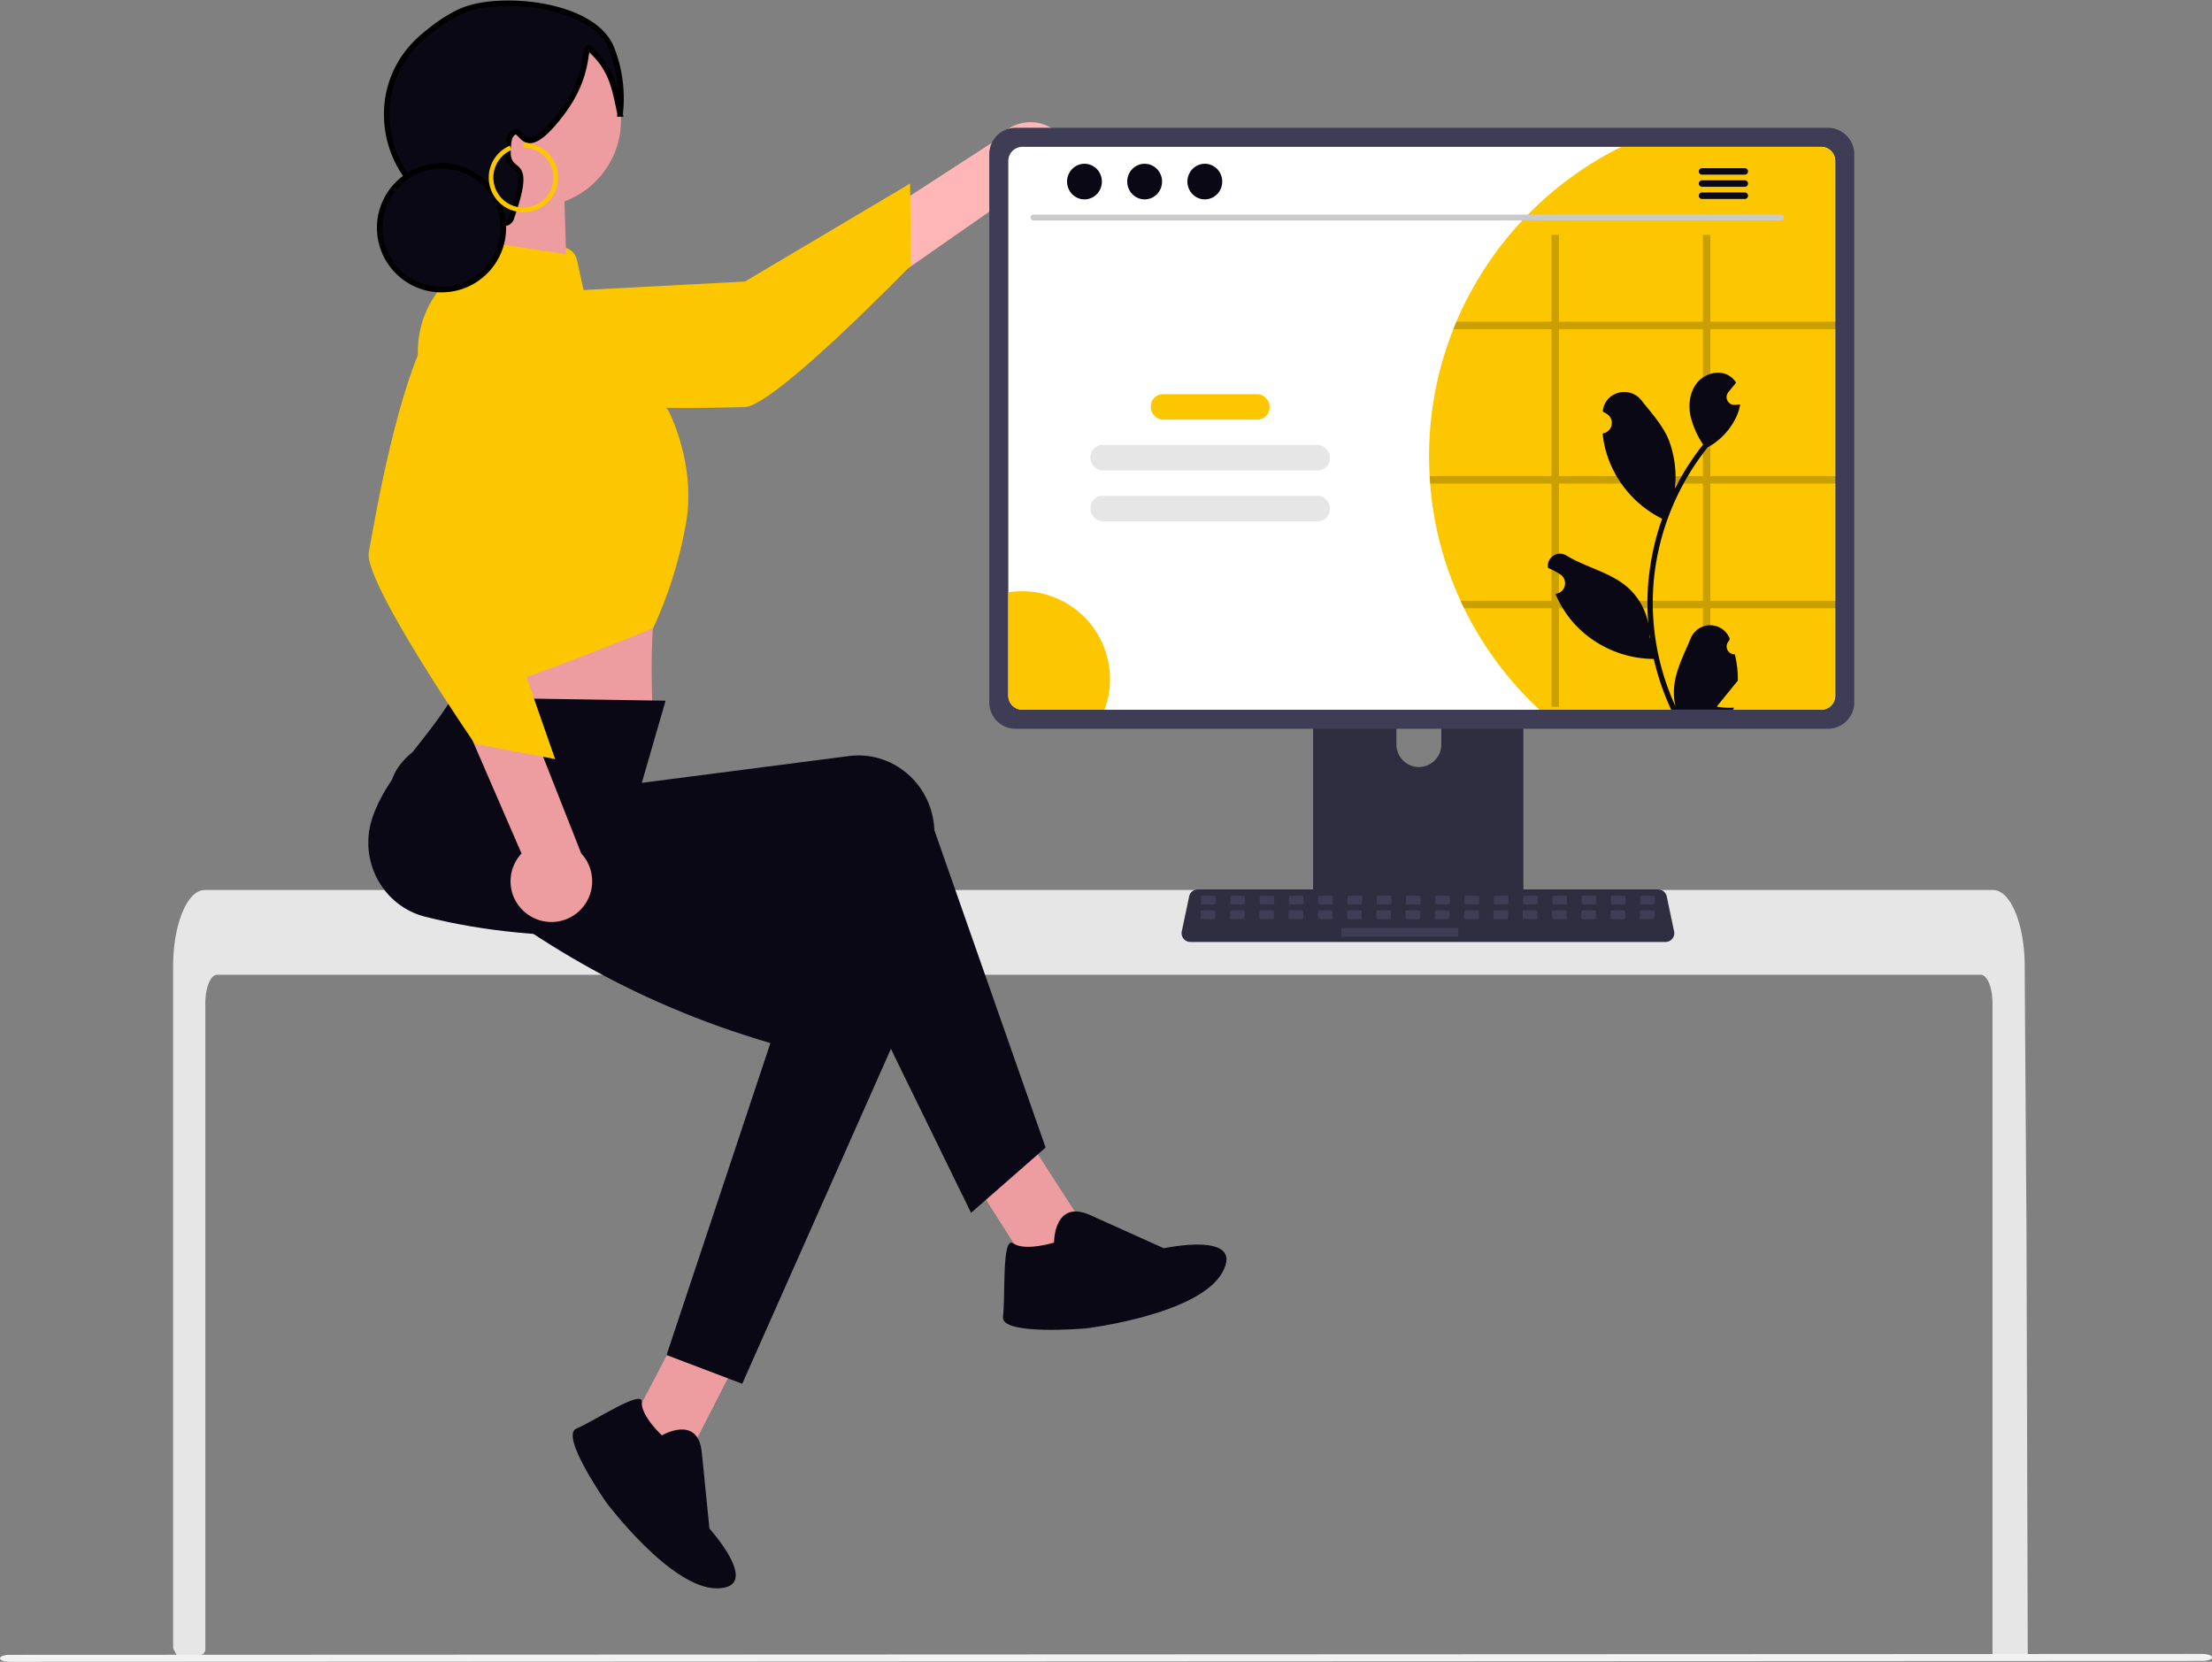 <svg role="img" xmlns:xlink="http://www.w3.org/1999/xlink" viewBox="0 0 800.305 601.119" height="601.119" width="800.305" xmlns="http://www.w3.org/2000/svg"><rect x="0" y="0" width="800.305" height="601.119" fill="#808080" stroke="none"/><g transform="translate(-582 -270.005)"><path fill="#ed9da0" transform="translate(881.237 684.615) rotate(-60)" d="M58.178,20.347C49.587,40.079,69.3,1.923,20.825,96.319L0,82.4,43.132,0S58.91,18.665,58.178,20.347Z"></path><path fill="#090814" transform="matrix(-0.139, 0.99, -0.99, -0.139, 1027.148, 715.997)" d="M12.33,62.709S-3.4,65.041.675,51.054L8.834,23.082S-1.655-5.473,14.662.938,41.468,46.975,41.468,46.975s6.994,30.3,0,30.3-29.138,4.656-26.806,0S12.33,62.709,12.33,62.709Z"></path><path fill="#ed9da0" transform="translate(374.43 392.782)" d="M492.075,331.538C483.9,350.318,502.66,314,456.524,403.845L436.7,390.6l41.053-78.425S492.772,329.937,492.075,331.538Z"></path><path fill="#e6e6e6" transform="translate(363.495 107.901)" d="M939.394,525c0-5.677-1.906-10.284-4.247-10.294h-638.1c-2.351.011-4.247,4.618-4.258,10.294V758.689a2.121,2.121,0,0,1-1.916,2.112q-2.568.247-5.138.459c-.042,0-.085.011-.127.011-.932.085-1.864.148-2.8.222H282.8q-.719-1.33-1.422-2.682a2.131,2.131,0,0,1-.241-.984V511.649c0-1.568.064-3.146.169-4.7a60.246,60.246,0,0,1,.794-6.376c1.79-9.839,5.836-16.5,10.432-16.522H939.649a4.96,4.96,0,0,1,1.949.413,7.6,7.6,0,0,1,2.4,1.684,14.9,14.9,0,0,1,2.362,3.23c2.266,3.993,3.887,9.945,4.459,16.872,0,.064.011.127.011.191.148,1.716.222,3.463.212,5.211l.148,22.7.1,13.535.286,42.47.106,15.082.466,154.841h0a2.118,2.118,0,0,1-2.118,2.118h-8.515a2.118,2.118,0,0,1-2.118-2.118Z"></path><path fill="#2f2e41" transform="translate(386.513 101.974)" d="M742.984,383.772H674.227a3.669,3.669,0,0,0-3.663,3.672V496.06h76.092V387.445a3.671,3.671,0,0,0-3.672-3.672Zm-34.147,61.714a8.157,8.157,0,0,1-8.119-8.119V424.84a8.119,8.119,0,1,1,16.238,0v12.528a8.157,8.157,0,0,1-8.119,8.119Z"></path><path fill="#3f3d56" transform="translate(386.5 108.047)" d="M670.341,486.513v10.479a2.053,2.053,0,0,0,2.049,2.049h72.467a2.059,2.059,0,0,0,2.049-2.049V486.513Z"></path><path fill="#ffb6b6" transform="translate(374.813 92.401)" d="M593.689,242.088a14.663,14.663,0,0,1-21.349,7.051l-97.054,67.612-2.68-26.944,95.427-61.826a14.742,14.742,0,0,1,25.656,14.108Z"></path><path fill="#FDC700" transform="translate(369.259 93.639)" d="M381.944,283.481s-10.509,15.528,5.982,29.27,83.331,11.008,94.118,10.89,60.277-51.314,60.277-51.314L542,242.758l-59.753,35.455Z"></path><path fill="#ed9da0" transform="translate(369.082 101.643)" d="M376.17,378.572l1.059,20.123s-3.126,17.825-.555,21.672c2.552,3.827,72.621,9.521,72.621,9.521s-2.2-30.011,1.766-51.719Z"></path><path fill="#090814" transform="translate(367.437 104.013)" d="M592.862,581.089,565.89,604.7,513.027,496.585c-52.421,9.016-101.876,11.9-144.652,1-14.483-3.642-23.336-18.6-19.774-33.4q.25-1.038.578-2.054c5.119-15.62,18.52-26.672,29.079-43.851l77.121,1.171-8.614,29.721,74.918-9.695c15.066-1.95,28.826,8.956,30.733,24.357q.151,1.22.2,2.45Z"></path><circle fill="#ed9da0" transform="translate(744.051 282.164)" r="31.315" cy="31.315" cx="31.315"></circle><path fill="#FDC700" transform="translate(368.438 94.739)" d="M388.569,261.362l28.713,3.378a5.859,5.859,0,0,1,5.039,4.568l4.566,20.9,28.465,33.521s10.222,19.165,6.389,40.886a153.857,153.857,0,0,1-11.872,37.861s-70,28.63-72.558,24.8-3.385-21.244-3.385-21.244L364.921,305.83a35.95,35.95,0,0,1,10.332-28.887c2.272-2.235,4.515-3.8,6.34-3.8C385.716,273,385.188,263.724,388.569,261.362Z"></path><path fill="#090814" transform="translate(367.875 104.109)" d="M482.663,666.442l-27.374-10.393,37.571-112.843c-51.042-14.965-89.543-39.07-123.16-67.682-11.4-9.642-19.957-22.024-10.244-33.753q.681-.823,1.422-1.591c11.469-11.775,40.576-9.509,57.616-20.292L456.6,460.574l-2.388,10.9,71.543,24.252c14.388,4.877,21.947,20.724,16.884,35.394q-.4,1.162-.9,2.287Z"></path><path fill="#ed9da0" transform="translate(367.905 101.108)" d="M405.473,499.961a14.663,14.663,0,0,1-2.684-22.323L355.735,369.117l26.941,2.709,41.706,105.781a14.742,14.742,0,0,1-18.909,22.354Z"></path><path fill="#FDC700" transform="translate(367.443 95.721)" d="M407.178,283.91s-13.14-13.376-29.875.068-27.291,79.5-29.311,90.1,38.362,69.244,38.362,69.244l29.046,5.537-22.92-65.59Z"></path><path fill="#3f3d56" transform="translate(379.975 92.514)" d="M863.377,223.726H569.469a9.541,9.541,0,0,0-9.526,9.526v198.33a9.535,9.535,0,0,0,9.526,9.526H863.377a9.535,9.535,0,0,0,9.526-9.526V233.252a9.541,9.541,0,0,0-9.526-9.526Z"></path><path fill="#fff" transform="translate(380.359 92.898)" d="M860.539,230.223h-289a5.105,5.105,0,0,0-5.094,5.1V428.742a5.1,5.1,0,0,0,5.094,5.094h289a5.1,5.1,0,0,0,5.094-5.094V235.327a5.105,5.105,0,0,0-5.094-5.1Z"></path><path fill="#2f2e41" transform="translate(383.858 107.889)" d="M800.748,502.845H628.81a3.163,3.163,0,0,1-3.1-3.814l2.668-12.671a3.176,3.176,0,0,1,3.095-2.511h166.6a3.177,3.177,0,0,1,3.095,2.511l2.668,12.671a3.163,3.163,0,0,1-3.1,3.814Z"></path><rect fill="#3f3d56" transform="translate(1016.557 594.019)" rx="0.488" height="3.177" width="5.296"></rect><rect fill="#3f3d56" transform="translate(1027.148 594.019)" rx="0.488" height="3.177" width="5.296"></rect><rect fill="#3f3d56" transform="translate(1037.739 594.019)" rx="0.488" height="3.177" width="5.296"></rect><rect fill="#3f3d56" transform="translate(1048.33 594.019)" rx="0.488" height="3.177" width="5.296"></rect><rect fill="#3f3d56" transform="translate(1058.921 594.019)" rx="0.488" height="3.177" width="5.296"></rect><rect fill="#3f3d56" transform="translate(1069.512 594.019)" rx="0.488" height="3.177" width="5.296"></rect><rect fill="#3f3d56" transform="translate(1080.103 594.019)" rx="0.488" height="3.177" width="5.296"></rect><rect fill="#3f3d56" transform="translate(1090.694 594.019)" rx="0.488" height="3.177" width="5.296"></rect><rect fill="#3f3d56" transform="translate(1101.285 594.019)" rx="0.488" height="3.177" width="5.296"></rect><rect fill="#3f3d56" transform="translate(1111.876 594.019)" rx="0.488" height="3.177" width="5.296"></rect><rect fill="#3f3d56" transform="translate(1122.467 594.019)" rx="0.488" height="3.177" width="5.296"></rect><rect fill="#3f3d56" transform="translate(1133.058 594.019)" rx="0.488" height="3.177" width="5.296"></rect><rect fill="#3f3d56" transform="translate(1143.65 594.019)" rx="0.488" height="3.177" width="5.296"></rect><rect fill="#3f3d56" transform="translate(1154.241 594.019)" rx="0.488" height="3.177" width="5.296"></rect><rect fill="#3f3d56" transform="translate(1164.832 594.019)" rx="0.488" height="3.177" width="5.296"></rect><rect fill="#3f3d56" transform="translate(1175.423 594.019)" rx="0.488" height="3.177" width="5.296"></rect><rect fill="#3f3d56" transform="translate(1016.432 599.315)" rx="0.488" height="3.177" width="5.296"></rect><rect fill="#3f3d56" transform="translate(1027.023 599.315)" rx="0.488" height="3.177" width="5.296"></rect><rect fill="#3f3d56" transform="translate(1037.614 599.315)" rx="0.488" height="3.177" width="5.296"></rect><rect fill="#3f3d56" transform="translate(1048.205 599.315)" rx="0.488" height="3.177" width="5.296"></rect><rect fill="#3f3d56" transform="translate(1058.796 599.315)" rx="0.488" height="3.177" width="5.296"></rect><rect fill="#3f3d56" transform="translate(1069.387 599.315)" rx="0.488" height="3.177" width="5.296"></rect><rect fill="#3f3d56" transform="translate(1079.978 599.315)" rx="0.488" height="3.177" width="5.296"></rect><rect fill="#3f3d56" transform="translate(1090.569 599.315)" rx="0.488" height="3.177" width="5.296"></rect><rect fill="#3f3d56" transform="translate(1101.16 599.315)" rx="0.488" height="3.177" width="5.296"></rect><rect fill="#3f3d56" transform="translate(1111.751 599.315)" rx="0.488" height="3.177" width="5.296"></rect><rect fill="#3f3d56" transform="translate(1122.342 599.315)" rx="0.488" height="3.177" width="5.296"></rect><rect fill="#3f3d56" transform="translate(1132.933 599.315)" rx="0.488" height="3.177" width="5.296"></rect><rect fill="#3f3d56" transform="translate(1143.524 599.315)" rx="0.488" height="3.177" width="5.296"></rect><rect fill="#3f3d56" transform="translate(1154.115 599.315)" rx="0.488" height="3.177" width="5.296"></rect><rect fill="#3f3d56" transform="translate(1164.707 599.315)" rx="0.488" height="3.177" width="5.296"></rect><rect fill="#3f3d56" transform="translate(1175.298 599.315)" rx="0.488" height="3.177" width="5.296"></rect><rect fill="#3f3d56" transform="translate(1067.269 605.67)" rx="0.488" height="3.177" width="42.364"></rect><path fill="#f2f2f2" transform="translate(-144.935 123.322)" d="M1523.814,747.476l-793.453.326c-1.892,0-3.426-.565-3.426-1.261s1.534-1.261,3.426-1.261l793.453-.325c1.892,0,3.426.565,3.426,1.261s-1.534,1.261-3.426,1.261Z"></path><path fill="#FDC700" transform="translate(388.855 92.898)" d="M857.137,235.327V428.742a5.1,5.1,0,0,1-5.094,5.094H750.136a125.056,125.056,0,0,1-27.283-36.709q-.667-1.334-1.271-2.7a123.948,123.948,0,0,1-11.015-42.4c-.074-.9-.138-1.8-.18-2.711-.138-2.33-.2-4.692-.2-7.064a124.483,124.483,0,0,1,8.78-46.082c.35-.911.72-1.811,1.1-2.711a125.4,125.4,0,0,1,59.681-63.239h72.295a5.105,5.105,0,0,1,5.094,5.1Z"></path><path fill="#cacaca" transform="translate(380.81 94.265)" d="M845.561,255.5H575.146a1.075,1.075,0,1,1,0-2.151H845.561a1.075,1.075,0,1,1,0,2.151Z"></path><ellipse fill="#090814" transform="translate(968.062 329.243)" ry="6.443" rx="6.302" cy="6.443" cx="6.302"></ellipse><ellipse fill="#090814" transform="translate(989.833 329.243)" ry="6.443" rx="6.302" cy="6.443" cx="6.302"></ellipse><ellipse fill="#090814" transform="translate(1011.604 329.243)" ry="6.443" rx="6.302" cy="6.443" cx="6.302"></ellipse><path fill="#090814" transform="translate(394.301 93.329)" d="M818.962,237.51H803.5a1.171,1.171,0,1,0,0,2.342h15.465a1.171,1.171,0,1,0,0-2.342Z"></path><path fill="#090814" transform="translate(394.301 93.574)" d="M818.962,241.66H803.5a1.171,1.171,0,1,0,0,2.342h15.465a1.171,1.171,0,1,0,0-2.342Z"></path><path fill="#090814" transform="translate(394.301 93.819)" d="M818.962,245.805H803.5a1.171,1.171,0,1,0,0,2.342h15.465a1.171,1.171,0,1,0,0-2.342Z"></path><rect fill="#FDC700" transform="translate(998.356 412.592)" rx="4.339" height="9.191" width="42.981"></rect><rect fill="#e6e6e6" transform="translate(976.528 430.975)" rx="4.339" height="9.191" width="86.637"></rect><rect fill="#e6e6e6" transform="translate(976.528 449.356)" rx="4.339" height="9.191" width="86.637"></rect><path fill="#FDC700" transform="translate(380.359 101.869)" d="M603.24,413.776a31.577,31.577,0,0,1-1.991,11.089H571.541a5.1,5.1,0,0,1-5.094-5.094V382.405a31.388,31.388,0,0,1,5.02-.4,31.772,31.772,0,0,1,31.773,31.775Z"></path><path opacity="0.2" transform="translate(388.867 94.674)" d="M857.391,294.4v-2.711H811.945V260.263h-2.7v31.424H757.157V260.263h-2.7v31.424h-34.4c-.381.9-.752,1.8-1.1,2.711h35.5v53.146h-44.08c.042.911.106,1.811.18,2.711h43.9v42.4H721.571q.6,1.366,1.271,2.7h31.614v35.639h2.7V395.352h52.087v35.639h2.7V395.352h45.446v-2.7H811.945v-42.4h45.446v-2.711H811.945V294.4Zm-48.147,98.253H757.157v-42.4h52.087Zm0-45.107H757.157V294.4h52.087Z"></path><path fill="#090814" transform="translate(391.253 97.458)" d="M818.413,409.21a2.83,2.83,0,0,1-2.051-4.906l.194-.771-.077-.185a7.6,7.6,0,0,0-14.02.052c-2.293,5.523-5.212,11.055-5.931,16.894a22.483,22.483,0,0,0,.395,7.733,90.147,90.147,0,0,1-8.2-37.441,87.018,87.018,0,0,1,.54-9.707q.447-3.963,1.241-7.87a91.192,91.192,0,0,1,18.084-38.649,24.269,24.269,0,0,0,10.093-10.472,18.511,18.511,0,0,0,1.684-5.059c-.491.064-.991.1-1.482.137l-.467.024-.058,0a2.8,2.8,0,0,1-2.3-4.568l.637-.783c.322-.4.653-.8.975-1.2a1.415,1.415,0,0,0,.1-.121c.371-.459.741-.91,1.112-1.369a8.109,8.109,0,0,0-2.658-2.57c-3.714-2.175-8.837-.669-11.519,2.69s-3.2,8.071-2.264,12.268a32.494,32.494,0,0,0,4.495,10.021c-.2.258-.411.507-.612.765a91.776,91.776,0,0,0-9.58,15.176,38.153,38.153,0,0,0-2.278-17.722c-2.18-5.26-6.267-9.689-9.866-14.236-4.323-5.462-13.187-3.078-13.948,3.845q-.011.1-.022.2.8.452,1.57.96a3.839,3.839,0,0,1-1.548,6.986l-.078.012a38.2,38.2,0,0,0,1.007,5.711,39.329,39.329,0,0,0,19.582,24.649c.314.161.62.322.934.475a93.677,93.677,0,0,0-5.043,23.731,88.856,88.856,0,0,0,.065,14.346l-.024-.169a23.48,23.48,0,0,0-8.015-13.557c-6.168-5.067-14.882-6.933-21.536-11.005a4.406,4.406,0,0,0-6.749,4.287q.013.089.027.178a25.787,25.787,0,0,1,2.892,1.394q.8.452,1.57.96a3.839,3.839,0,0,1-1.548,6.986l-.078.012-.161.024a38.229,38.229,0,0,0,7.032,11.011,39.364,39.364,0,0,0,28.548,12.526h.008a93.661,93.661,0,0,0,6.291,18.366H817.85c.081-.25.153-.508.226-.757a25.531,25.531,0,0,1-6.219-.37c1.667-2.046,3.335-4.108,5-6.154a1.412,1.412,0,0,0,.1-.121c.846-1.047,1.7-2.086,2.545-3.133h0a37.4,37.4,0,0,0-1.1-9.528Zm-25.736-50.627.012-.016-.012.032ZM787.7,403.459l-.193-.435c.008-.314.008-.628,0-.951,0-.089-.016-.177-.016-.266.073.556.137,1.112.218,1.667Z"></path><path fill="#ed9da0" transform="translate(754.699 340.079) rotate(-13)" d="M0,18.1.307,15.66,7.359,0l23.3,6.96L26.37,28.536Z"></path><path stroke-width="2" stroke="#000" fill="#090814" transform="translate(325.42 271.193)" d="M480.938,40.034c-2.209-10.805-3.268-16.34-11.3-23.984-1.905.27.5,10.15-10,23.913-15.268,20.007-13.746,1.663-18.261,7.826-.98,1.338-1.192,6.165-.87,7.826,1.273,6.562,8.8.155.87,22.609-1.181,1.746-2.572,1.322-4.348,1.3-.137,0,.763-.173-2.609-.87-1.609-.332-3.862-.725-6.562-1.18-31.37-5.285-42.447-44.867-18.2-65.46,5.517-4.685,10.931-8.236,15.632-9.882C439.452-2.819,471.709.4,477.9,16.485a49.257,49.257,0,0,1,3.035,23.549Z"></path><ellipse stroke-width="2" stroke="#000" fill="#090814" transform="translate(719.375 330.018)" ry="22.373" rx="22.373" cy="22.373" cx="22.373"></ellipse><path fill="#FDC700" transform="translate(205.005 115.346)" d="M566.364,231.431a12.537,12.537,0,0,0,0-25.075v1.673a10.855,10.855,0,1,1-4.274.873l-.659-1.538a12.539,12.539,0,0,0,4.932,24.067Z"></path><path fill="#090814" transform="translate(854.703 840.154) rotate(158)" d="M11.736,59.684S-3.239,61.9.643,48.592L8.408,21.969S-1.575-5.209,13.955.893,39.468,44.71,39.468,44.71s6.656,28.842,0,28.842-27.733,4.432-25.513,0S11.736,59.684,11.736,59.684Z"></path></g></svg>